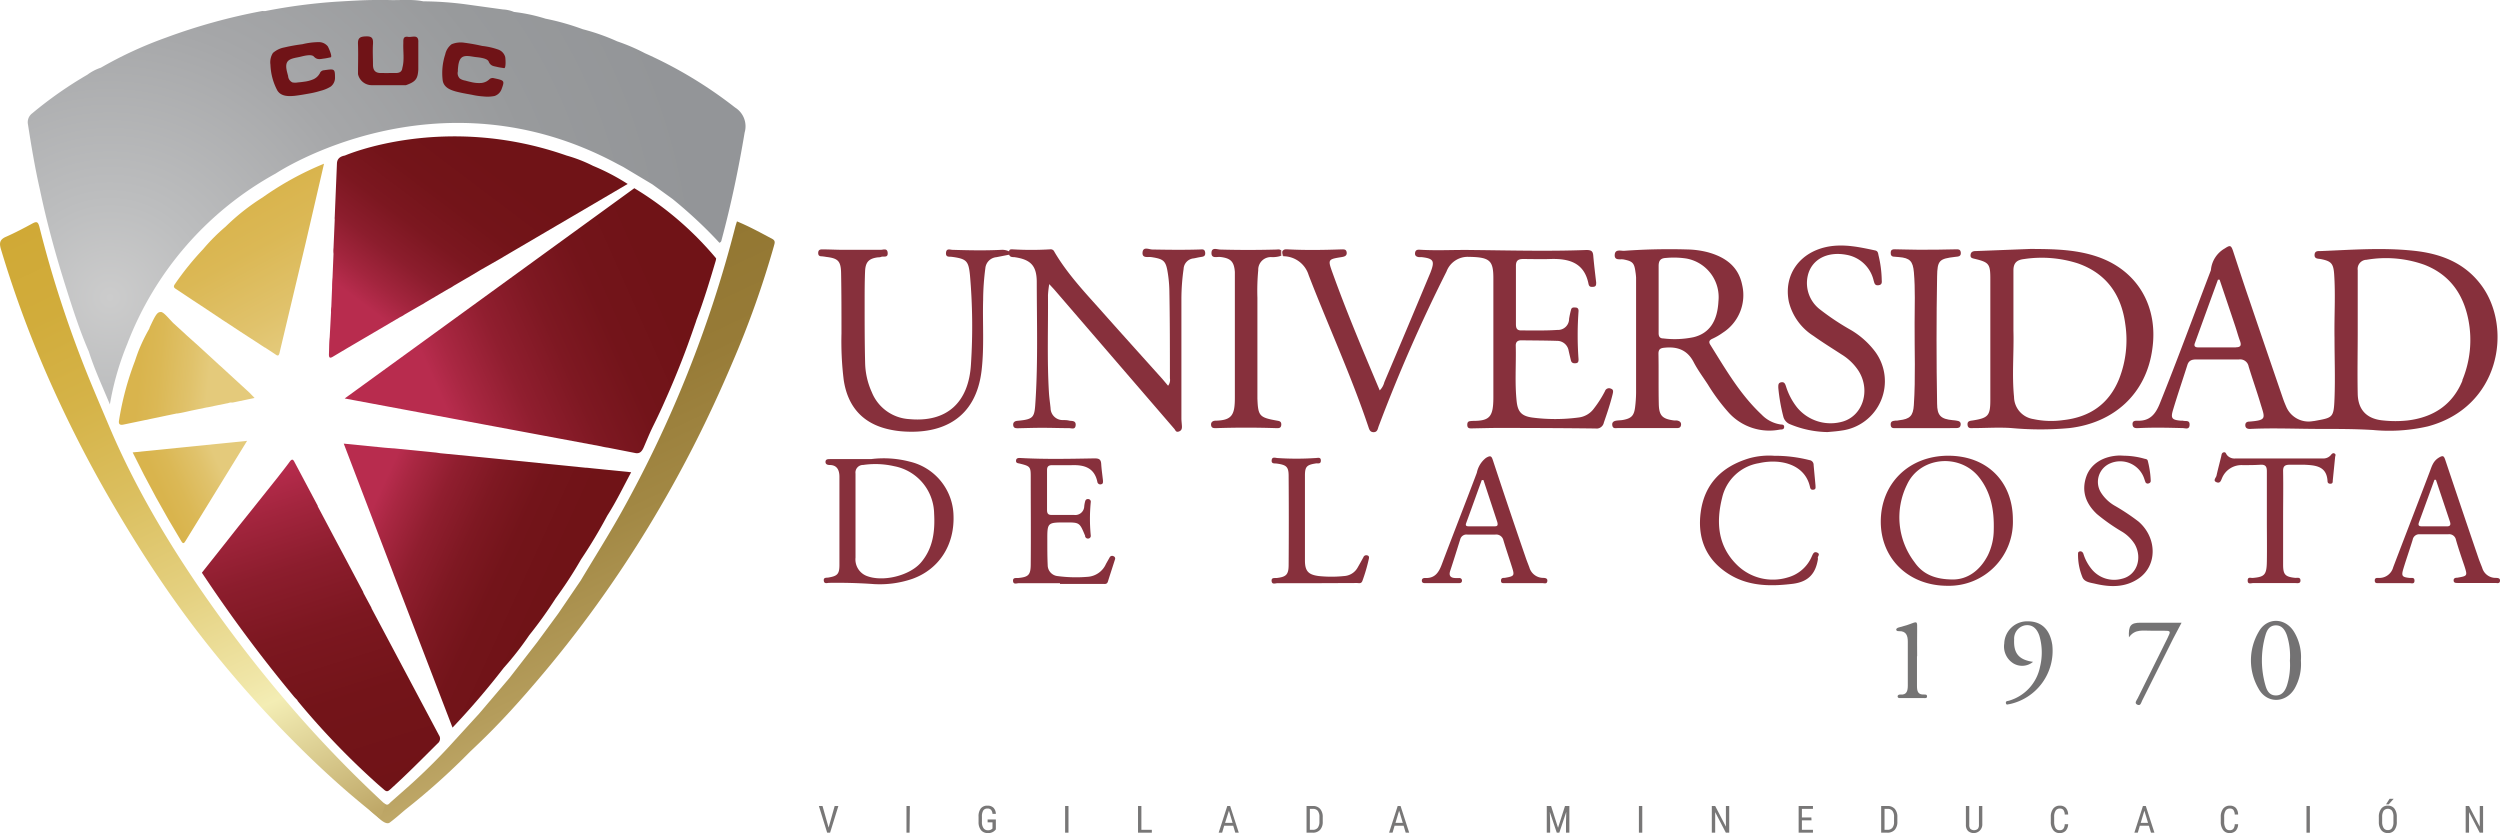 <svg xmlns="http://www.w3.org/2000/svg" xmlns:xlink="http://www.w3.org/1999/xlink" viewBox="0 0 452.3 150.72"><defs><style>.cls-1{fill:#87303c;}.cls-2{fill:#737273;}.cls-3{fill:#757474;}.cls-4{fill:#747374;}.cls-5{fill:#e5cfcb;}.cls-6{fill:url(#Degradado_sin_nombre_87);}.cls-7{fill:#701317;}.cls-8{fill:url(#Degradado_sin_nombre_32);}.cls-9{fill:url(#Degradado_sin_nombre_32-2);}.cls-10{fill:url(#Degradado_sin_nombre_25);}.cls-11{fill:url(#Degradado_sin_nombre_25-2);}.cls-12{fill:url(#Degradado_sin_nombre_25-3);}.cls-13{fill:url(#Degradado_sin_nombre_32-3);}.cls-14{fill:url(#Degradado_sin_nombre_23);}.cls-15{fill:url(#Degradado_sin_nombre_23-2);}.cls-16{fill:url(#Degradado_sin_nombre_66);}.cls-17{fill:#787777;}.cls-18{fill:url(#Degradado_sin_nombre_81);}.cls-19{fill:url(#Degradado_sin_nombre_66-2);}.cls-20{fill:url(#Degradado_sin_nombre_25-5);}</style><radialGradient id="Degradado_sin_nombre_87" cx="19.9" cy="53.82" r="108.03" gradientUnits="userSpaceOnUse"><stop offset="0" stop-color="#ccc"/><stop offset="0.16" stop-color="#bdbebf"/><stop offset="0.46" stop-color="#a6a7a9"/><stop offset="0.75" stop-color="#989a9c"/><stop offset="1" stop-color="#939598"/></radialGradient><linearGradient id="Degradado_sin_nombre_32" x1="25.21" y1="66.7" x2="37.82" y2="67.89" gradientUnits="userSpaceOnUse"><stop offset="0" stop-color="#d9b44d"/><stop offset="0.29" stop-color="#dbb855"/><stop offset="0.74" stop-color="#e0c26b"/><stop offset="1" stop-color="#e4ca7b"/></linearGradient><linearGradient id="Degradado_sin_nombre_32-2" x1="29.52" y1="89.65" x2="39.99" y2="84.89" xlink:href="#Degradado_sin_nombre_32"/><linearGradient id="Degradado_sin_nombre_25" x1="98.04" y1="108.5" x2="66.39" y2="93.98" gradientUnits="userSpaceOnUse"><stop offset="0" stop-color="#701317"/><stop offset="0.26" stop-color="#73141a"/><stop offset="0.48" stop-color="#7e1822"/><stop offset="0.7" stop-color="#901e2f"/><stop offset="0.9" stop-color="#a92742"/><stop offset="1" stop-color="#b82c4e"/></linearGradient><linearGradient id="Degradado_sin_nombre_25-2" x1="125.98" y1="57.93" x2="125.88" y2="57.89" xlink:href="#Degradado_sin_nombre_25"/><linearGradient id="Degradado_sin_nombre_25-3" x1="114.79" y1="34.07" x2="114.76" y2="34.05" xlink:href="#Degradado_sin_nombre_25"/><linearGradient id="Degradado_sin_nombre_32-3" x1="43.3" y1="37.56" x2="56.22" y2="61.22" xlink:href="#Degradado_sin_nombre_32"/><linearGradient id="Degradado_sin_nombre_23" x1="66.13" y1="144.38" x2="47.52" y2="84.8" gradientUnits="userSpaceOnUse"><stop offset="0" stop-color="#701317"/><stop offset="0.29" stop-color="#731419"/><stop offset="0.51" stop-color="#7c1720"/><stop offset="0.7" stop-color="#8c1d2d"/><stop offset="0.87" stop-color="#a3253e"/><stop offset="1" stop-color="#b82c4e"/></linearGradient><linearGradient id="Degradado_sin_nombre_23-2" x1="88.71" y1="29.24" x2="67.94" y2="56.71" xlink:href="#Degradado_sin_nombre_23"/><linearGradient id="Degradado_sin_nombre_66" x1="87.65" y1="61.63" x2="118.22" y2="126.3" gradientUnits="userSpaceOnUse"><stop offset="0" stop-color="#937732"/><stop offset="0.26" stop-color="#977b37"/><stop offset="0.55" stop-color="#a28844"/><stop offset="0.86" stop-color="#b49c5b"/><stop offset="1" stop-color="#bfa868"/></linearGradient><linearGradient id="Degradado_sin_nombre_81" x1="7.37" y1="39.69" x2="60.43" y2="151.93" gradientUnits="userSpaceOnUse"><stop offset="0" stop-color="#d0a936"/><stop offset="0.13" stop-color="#d1ac3b"/><stop offset="0.27" stop-color="#d5b348"/><stop offset="0.42" stop-color="#dbbf5f"/><stop offset="0.58" stop-color="#e4d07f"/><stop offset="0.74" stop-color="#f0e6a8"/><stop offset="0.78" stop-color="#f3edb4"/><stop offset="0.99" stop-color="#bfa868"/></linearGradient><linearGradient id="Degradado_sin_nombre_66-2" x1="114.75" y1="34.05" x2="114.75" y2="34.06" xlink:href="#Degradado_sin_nombre_66"/><linearGradient id="Degradado_sin_nombre_25-5" x1="121.19" y1="55.35" x2="80.48" y2="73.45" xlink:href="#Degradado_sin_nombre_25"/></defs><g id="Capa_2" data-name="Capa 2"><g id="Capa_1-2" data-name="Capa 1"><path class="cls-1" d="M449.1,51.85c-3.06-4.3-7.53-6-12.55-6.5-5.55-.58-11.1-.15-16.64.07-.52,0-1.13-.07-1.16.69s.65.67,1.12.76c1.87.37,2.28.79,2.42,2.67.27,3.87,0,7.75.07,11.62,0,3.63.14,7.28,0,10.9s-.31,3.49-3.73,4.12c0,0-.07,0-.11,0a4.39,4.39,0,0,1-4.93-2.68c-.19-.43-.37-.88-.53-1.33q-3.09-9-6.18-18.1c-1-2.9-1.94-5.82-2.9-8.73-.35-1-.55-1-1.49-.38A5,5,0,0,0,400,48.83a.88.88,0,0,1-.07.23c-3.05,8-6,16.06-9.2,24-.75,1.84-1.75,3.1-3.91,3.06-.42,0-1.05-.07-1,.67s.64.68,1.13.66c2.64-.13,5.28-.07,7.91,0,.49,0,1.24.36,1.28-.58s-.74-.6-1.21-.76a2.19,2.19,0,0,0-.36,0c-1.64-.14-1.89-.43-1.41-2,.81-2.71,1.73-5.39,2.58-8.08.27-.86.87-1,1.66-1,2.56,0,5.12,0,7.68,0a1.56,1.56,0,0,1,1.74,1.26c.67,2.21,1.45,4.39,2.11,6.6.83,2.76,1.28,3.12-1.91,3.38-.42,0-.82.13-.8.68s.44.67.92.65c4.22-.2,8.44,0,12.65,0,3.16,0,6.3,0,9.46.19a31.15,31.15,0,0,0,10-.65C452.24,73.67,454.55,59.55,449.1,51.85Zm-44.59,11h-6.83c-.51,0-.79-.2-.6-.73q2.09-5.76,4.19-11.52l.3,0c.95,2.82,1.9,5.63,2.84,8.45.29.87.52,1.75.84,2.61S405.35,62.83,404.51,62.83Zm41,6c-1.81,4.41-5.28,6.65-9.92,7.22a21.06,21.06,0,0,1-4.42,0c-2.92-.26-4.54-1.86-4.61-4.79-.08-3.75,0-7.51,0-11.26h0c0-3.71,0-7.42,0-11.14A1.65,1.65,0,0,1,428.15,47a20.66,20.66,0,0,1,10.49.91c4.53,1.77,7,5.24,7.93,9.9A18.94,18.94,0,0,1,445.48,68.79Z"/><path class="cls-1" d="M232.07,45.38c.26-.34.63-.27,1-.26,3.19.16,6.38.11,9.57,0,.45,0,.92-.08,1,.54s-.39.77-.9.85c-2.49.4-2.53.42-1.68,2.79,2.59,7.21,5.57,14.25,8.56,21.33a3.15,3.15,0,0,0,.83-1.48q4.13-9.73,8.21-19.51c.06-.14.13-.29.18-.44.76-2,.51-2.43-1.63-2.68l-.48,0c-.44-.05-.78-.23-.72-.75s.38-.62.85-.59c3.11.19,6.21,0,9.32.05,6.94.07,13.88.26,20.81,0,.9,0,1.19.2,1.26,1,.14,1.63.34,3.26.53,4.88,0,.4,0,.73-.5.78s-.78,0-.89-.54c-.77-3.86-3.56-4.6-6.93-4.49-1.64.06-3.28,0-4.92,0-.92,0-1.29.34-1.28,1.27,0,3.48,0,7,0,10.43,0,.64.05,1.21.91,1.22,2.2,0,4.4.06,6.59-.09a2,2,0,0,0,2.12-2,16,16,0,0,1,.35-1.64c.11-.49.5-.43.86-.41s.52.27.5.65a60.43,60.43,0,0,0,0,8.72c0,.39-.06.64-.45.7s-.81,0-.93-.5-.28-1.17-.41-1.75a2.11,2.11,0,0,0-2.1-1.79c-2.16-.07-4.32-.07-6.47-.1-.63,0-1,.26-1,.93.09,3.39-.2,6.79.17,10.17.21,1.87.92,2.6,2.79,2.87a32.05,32.05,0,0,0,8.36,0,4,4,0,0,0,2.82-1.63,19.74,19.74,0,0,0,2-3.14.77.77,0,0,1,1.06-.46c.52.17.43.56.33,1-.43,1.75-1,3.44-1.59,5.14a1.34,1.34,0,0,1-1.53,1.07c-5.76-.07-11.51-.09-17.27-.1-1.63,0-3.27.05-4.91.08-.47,0-1,.1-1-.64s.45-.64.89-.71h.12c3.05,0,3.7-.74,3.71-4.21q0-10.78,0-21.57c0-3.22-.6-3.85-4.48-3.9a4.09,4.09,0,0,0-4,2.66,287.53,287.53,0,0,0-12.16,27.69c-.07.18-.14.37-.2.56-.12.45-.3.83-.86.81s-.72-.39-.87-.84c-3.14-9.38-7.29-18.36-10.85-27.58a4.81,4.81,0,0,0-4.56-3.41C231.9,46,231.61,45.77,232.07,45.38Z"/><path class="cls-1" d="M379.51,46.46c-4-1.37-8.07-1.4-12.18-1.42l-9.81.38c-.46,0-.92.07-1,.65s.26.64.71.75c2.62.63,2.86.92,2.86,3.63q0,11,0,21.91c0,2.85-.38,3.26-3.19,3.71-.47.07-1,.08-.93.8s.63.58,1.07.58c2.31,0,4.62-.17,6.94,0a57.34,57.34,0,0,0,10.4,0c8.09-.94,13.88-6.21,15-14.19C390.53,55.63,386.87,49,379.51,46.46Zm3.87,22.12c-1.85,4.56-5.35,6.91-10.14,7.43a15.34,15.34,0,0,1-5.36-.19,4.11,4.11,0,0,1-3.5-4c-.4-4,0-8-.11-12,0-3.63,0-7.26,0-10.9,0-1.32.59-1.9,1.91-2.05a21.4,21.4,0,0,1,9.8.8c5.18,1.84,7.84,5.73,8.53,11A19.23,19.23,0,0,1,383.38,68.58Z"/><path class="cls-1" d="M322.12,76.79a6,6,0,0,1-3.43-1.8c-3.87-3.63-6.49-8.18-9.26-12.61-.33-.53-.19-.84.39-1.1a11.13,11.13,0,0,0,1.86-1.08,8.08,8.08,0,0,0,3.51-8.66c-.67-3.31-3-5-6.12-5.88a16.11,16.11,0,0,0-3.79-.53,113,113,0,0,0-11.49.25c-.6,0-1.57-.32-1.65.68-.1,1.16,1,.76,1.6.88,1.58.32,1.93.59,2.14,2.21a10,10,0,0,1,.12,1.07q0,10.43,0,20.85a22.75,22.75,0,0,1-.18,2.62c-.19,1.52-.68,2-2.15,2.28-.35.07-.72.07-1.07.11s-1,.13-.91.83.59.54,1,.54h10.55c.41,0,.81,0,.89-.54s-.3-.77-.78-.84l-.47,0c-2.13-.27-2.73-.86-2.77-3-.07-3,0-6.07-.06-9.1,0-.83.41-1,1.09-1.06,2.32-.24,4.13.39,5.28,2.61.73,1.41,1.69,2.7,2.54,4a34.87,34.87,0,0,0,3.85,5.19,9.92,9.92,0,0,0,9.26,3c.31,0,.71,0,.72-.46S322.43,76.82,322.12,76.79ZM306.42,61a16.73,16.73,0,0,1-5.47.23c-.66,0-.88-.34-.87-1,0-2,0-4.07,0-6.11s0-4,0-6c0-.95.33-1.4,1.3-1.45a15.26,15.26,0,0,1,3.7.1,7.1,7.1,0,0,1,5.82,7.74C310.71,58.15,309.24,60.3,306.42,61Z"/><path class="cls-1" d="M182.56,45.48c.05-.4.34-.37.62-.37a57.48,57.48,0,0,0,6.82,0,.7.7,0,0,1,.75.43c2.21,3.78,5.19,7,8.08,10.22,3.81,4.3,7.66,8.56,11.5,12.84l1,1.19a1.71,1.71,0,0,0,.33-1.35c0-5.31,0-10.62-.1-15.93a23.19,23.19,0,0,0-.28-3.1c-.34-2.22-.73-2.55-2.95-2.89-.62-.1-1.72.27-1.62-.85s1.17-.54,1.76-.53c2.83.05,5.66.09,8.49,0,.46,0,1-.19,1.08.56s-.44.74-.93.82-.78.17-1.17.23a2,2,0,0,0-1.8,1.9,38.7,38.7,0,0,0-.4,5.37q0,10.83,0,21.68c0,.43.06.87.09,1.31s0,.87-.55,1.06-.61-.24-.83-.49L190.75,52.4c-.24-.27-.49-.52-.92-1a18.59,18.59,0,0,0-.23,2c.05,5.91-.18,11.82.18,17.72.06.91.2,1.82.29,2.73A2.19,2.19,0,0,0,192.24,76c.4,0,.8,0,1.19.1s1.24-.08,1.18.81-.74.55-1.2.55c-1.6,0-3.2-.06-4.79-.06s-3,.05-4.43.08c-.41,0-.82,0-.88-.55s.31-.76.79-.8c3.11-.28,3.06-.67,3.26-3.87.43-7,.22-14.12.21-21.19,0-3-1.08-4.13-4.09-4.55-.33,0-.75,0-.9-.42A.5.5,0,0,1,182.56,45.48Z"/><path class="cls-1" d="M182.56,45.48l0,.6-2.29.45a2.21,2.21,0,0,0-2,2,45.71,45.71,0,0,0-.4,5.73c-.12,4.22.21,8.46-.27,12.68-1,8.81-7.13,11.64-14.29,11.11a17,17,0,0,1-2.83-.45c-4.5-1.11-7.14-4.13-7.84-8.89a57,57,0,0,1-.4-8.36c0-3.68,0-7.35-.07-11-.05-2.15-.58-2.62-2.7-2.87a7.86,7.86,0,0,0-.83-.11c-.47,0-.63-.23-.61-.67s.3-.59.72-.58c1.32,0,2.63.08,4,.08,2.19,0,4.38,0,6.58,0,.48,0,1.22-.37,1.27.58s-.8.5-1.22.71a1.27,1.27,0,0,1-.48.06c-1.68.2-2.32.82-2.39,2.54-.08,1.88-.08,3.76-.08,5.63,0,3.67,0,7.35.09,11a13.54,13.54,0,0,0,1.2,5.22,7.8,7.8,0,0,0,6.84,4.89c6.67.61,10.72-2.93,11.11-10a105.93,105.93,0,0,0-.18-16c-.26-2.64-.62-3-3.26-3.36-.43-.07-1.15.15-1.08-.73s.75-.55,1.19-.54c2.95.09,5.9.15,8.85,0A2.78,2.78,0,0,1,182.56,45.48Z"/><path class="cls-1" d="M330.65,78.17a18.27,18.27,0,0,1-6.75-1.4,2,2,0,0,1-1.27-1.44,32.52,32.52,0,0,1-.9-5.17c0-.47-.05-.9.54-1s.72.35.86.77a11.82,11.82,0,0,0,2,3.79,7.87,7.87,0,0,0,8.32,2.53c3.59-1.1,5-5.62,2.82-9.12a9.68,9.68,0,0,0-3.09-3c-1.7-1.11-3.44-2.18-5.09-3.36a10.16,10.16,0,0,1-4.45-6.17c-1-4.9,2-9.08,7.22-10,2.87-.49,5.63.12,8.4.71.53.11.53.57.61.92a20.4,20.4,0,0,1,.57,4.26c0,.45.17,1-.55,1.11s-.77-.39-.91-.84a6.12,6.12,0,0,0-4.92-4.66c-3.48-.66-6.32.83-7,3.79A6,6,0,0,0,329.29,56a45,45,0,0,0,5.58,3.71,15.06,15.06,0,0,1,4.35,3.87,9,9,0,0,1-6.07,14.32C332.25,78.05,331.33,78.1,330.65,78.17Z"/><path class="cls-1" d="M172.51,93.28a10.26,10.26,0,0,0-7.92-9.76,18.53,18.53,0,0,0-7-.46h-7.42c-.37,0-.8,0-.82.48s.38.58.76.59c1.38,0,1.75,1,1.76,2.09,0,5.35,0,10.7,0,16,0,1.67-.4,2-2,2.27-.37.06-.9-.06-.83.57s.61.4.95.39q3.83-.06,7.65.19a18.11,18.11,0,0,0,7.44-.92C169.86,103,172.7,98.66,172.51,93.28Zm-5.88,8.48c-2.07,2.43-7,3.61-9.93,2.4a3.21,3.21,0,0,1-1.92-3.28c0-2.52,0-5,0-7.54s0-5.11,0-7.66a1.37,1.37,0,0,1,1.39-1.56,15.18,15.18,0,0,1,5.58.22A8.88,8.88,0,0,1,169,92.87C169.18,96.08,168.83,99.17,166.63,101.76Z"/><path class="cls-1" d="M231.74,46.29a4.79,4.79,0,0,1-1.64.23,2.28,2.28,0,0,0-2.46,2.37,40.09,40.09,0,0,0-.15,5c0,5.79,0,11.58,0,17.36,0,.28,0,.56,0,.84.12,3.17.35,3.43,3.48,4,.43.08.87.1.84.75s-.47.63-.91.62q-5.46-.18-10.9,0c-.43,0-.82,0-.89-.54s.31-.8.79-.81c3.06-.06,3.52-1.1,3.51-4.28,0-7.1,0-14.21,0-21.31,0-.44,0-.88,0-1.32-.14-1.9-.78-2.5-2.66-2.71-.58-.06-1.6.34-1.57-.74s1-.61,1.6-.6c3.35.09,6.7.09,10.05,0,.34,0,.72-.13,1,.22A.88.88,0,0,1,231.74,46.29Z"/><path class="cls-1" d="M348.36,77.46H343c-.44,0-.9.07-.94-.6s.39-.7.84-.76c.23,0,.47,0,.71-.07,1.93-.22,2.51-.78,2.64-2.72.33-5,.11-9.9.14-14.84,0-3.07.14-6.14-.13-9.21-.17-2-.72-2.59-2.71-2.75l-.84-.07c-.51,0-.68-.3-.64-.79s.34-.56.75-.55c1.39,0,2.79.09,4.18.08,2.24,0,4.47,0,6.7-.07.49,0,1-.1,1.05.61s-.49.69-1,.75c-2.92.34-3.24.64-3.29,3.55q-.2,11.49,0,23c0,2.17.67,2.8,2.85,3,.24,0,.47.06.71.09.44.06.77.23.7.76s-.42.58-.87.58C352,77.45,350.19,77.46,348.36,77.46Z"/><path class="cls-1" d="M352.48,82.45c-7.09,0-12.21,5-12.21,11.93,0,6.73,5.09,11.62,12.1,11.6A11.56,11.56,0,0,0,364.17,94C364.16,87.11,359.47,82.45,352.48,82.45Zm8.23,13.39a10.65,10.65,0,0,1-1.07,4.63c-1.47,2.85-3.76,4.36-6.28,4.37-3.33,0-5.53-1-7-3.15a13.37,13.37,0,0,1-1.35-14c2.3-5,9.32-5.73,12.88-1.54C360.24,89,360.8,92.34,360.71,95.84Z"/><path class="cls-1" d="M191.77,105.51c-2.48,0-5,0-7.44,0-.37,0-1,.3-1.05-.39s.56-.51.95-.55c1.8-.18,2.23-.52,2.25-2.4.05-5.35,0-10.7,0-16.05,0-1.7-.18-1.8-2-2.25-.29-.07-.69-.06-.66-.53s.41-.5.79-.48c4.47.25,8.94.15,13.41.07.79,0,1.16.16,1.21,1,.06,1,.21,2,.32,3,0,.28.06.59-.31.68a.54.54,0,0,1-.71-.45c-.55-2.59-2.44-3.09-4.71-3-1.15,0-2.31,0-3.47,0-.66,0-.93.25-.92.92q0,3.6,0,7.19c0,.69.25.92.92.89,1.31,0,2.63,0,3.95,0a1.62,1.62,0,0,0,1.86-1.58,5.89,5.89,0,0,1,.15-.82c.07-.3.23-.5.58-.47a.48.48,0,0,1,.45.58,30.64,30.64,0,0,0,0,6,.48.48,0,0,1-.36.55.53.53,0,0,1-.66-.38s0-.07,0-.11c-1-2.41-1-2.41-3.52-2.41-3.32,0-3.33,0-3.32,3.28,0,1.48,0,3,.07,4.43a2,2,0,0,0,1.82,2,25.47,25.47,0,0,0,5.38.13,3.91,3.91,0,0,0,3.35-2.35l.65-1.15a.51.51,0,0,1,.71-.23.44.44,0,0,1,.26.59c-.42,1.33-.86,2.65-1.28,4-.17.55-.6.42-1,.42l-3.84,0h-3.83Z"/><path class="cls-1" d="M279.17,104.55a2.61,2.61,0,0,1-2.48-1.9c-.24-.64-.5-1.27-.71-1.91q-3-8.71-5.87-17.43c-.25-.75-.39-1-1.28-.46a4.54,4.54,0,0,0-1.64,2.68c-2.09,5.55-4.27,11.08-6.36,16.63-.54,1.43-1.25,2.5-3,2.41-.29,0-.57.08-.59.44s.2.49.53.49H264c.27,0,.48-.12.5-.4a.46.46,0,0,0-.51-.52l-.6,0c-.89,0-1.35-.36-1-1.36.63-1.89,1.21-3.79,1.81-5.69a1.16,1.16,0,0,1,1.3-.81c1.68,0,3.36,0,5,0A1.33,1.33,0,0,1,272,97.76c.47,1.56,1,3.11,1.49,4.66.57,1.76.53,1.82-1.27,2.13-.33,0-.66,0-.66.51s.37.44.69.44h3.47c1.12,0,2.24,0,3.35,0,.31,0,.79.21.87-.34S279.57,104.56,279.17,104.55Zm-8.71-9.33h-4.78c-.42,0-.58-.15-.42-.58.95-2.59,1.88-5.19,2.82-7.78l.31,0q1.26,3.81,2.51,7.62C271,94.92,271,95.22,270.46,95.22Z"/><path class="cls-1" d="M451.49,104.55a2.51,2.51,0,0,1-2.41-1.82c-.24-.63-.51-1.25-.72-1.89q-3-8.78-5.93-17.54c-.27-.81-.41-1-1.28-.45-1,.65-1.22,1.62-1.6,2.6-2.17,5.73-4.39,11.45-6.57,17.17a2.59,2.59,0,0,1-2.57,1.94c-.33,0-.78-.08-.77.48s.46.46.79.46c1.83,0,3.67,0,5.51,0,.34,0,.89.23.89-.44s-.53-.46-.89-.5c-1.36-.15-1.52-.34-1.12-1.67.53-1.75,1.14-3.48,1.68-5.23a1.2,1.2,0,0,1,1.29-1c1.72,0,3.44,0,5.15,0a1.24,1.24,0,0,1,1.39,1c.46,1.61,1,3.18,1.54,4.77.56,1.77.55,1.77-1.31,2.09-.33,0-.67.08-.65.51s.37.44.7.44h3.47c1.12,0,2.24,0,3.36,0,.32,0,.8.18.86-.36S451.89,104.56,451.49,104.55Zm-8.85-9.32q-2.22,0-4.44,0c-.64,0-.75-.23-.54-.79.93-2.54,1.86-5.09,2.78-7.63l.27,0q1.28,3.8,2.54,7.59C443.44,95,443.25,95.24,442.64,95.23Z"/><path class="cls-1" d="M321,82.46a25.22,25.22,0,0,1,6.35.78.86.86,0,0,1,.77.89c.11,1.23.23,2.46.34,3.69,0,.32.11.69-.33.77s-.59-.12-.67-.5c-.89-4.06-5.26-5.19-9.25-4.29A8.17,8.17,0,0,0,311.58,90c-1.13,4.48-.82,8.79,2.7,12.23a9.24,9.24,0,0,0,9.12,2.25,6.63,6.63,0,0,0,4.38-3.79c.21-.43.37-1,1-.71s0,.7.11,1a.69.69,0,0,1,0,.24c-.42,2.53-1.67,4-4.44,4.39-4.19.52-8.26.49-11.9-1.9-4-2.61-5.48-6.48-4.85-11.09.7-5.13,3.87-8.23,8.74-9.7A13.37,13.37,0,0,1,321,82.46Z"/><path class="cls-1" d="M413.06,93.77c0,2.8,0,5.59,0,8.39,0,1.82.39,2.2,2.22,2.39.36,0,.91-.16.92.47s-.61.47-1,.47q-3.78,0-7.55,0c-.37,0-1,.29-1-.45s.55-.45.92-.48c2.16-.19,2.51-.57,2.55-3s0-5,0-7.43c0-3,0-5.91,0-8.86,0-.88-.26-1.24-1.16-1.19-1.08.07-2.16.07-3.23.07A3.81,3.81,0,0,0,402,86.52c-.18.41-.32,1-1,.72s-.11-.78,0-1.15c.26-1.16.57-2.32.85-3.48.08-.3.06-.67.44-.77s.43.23.59.46a1.76,1.76,0,0,0,1.6.64c5.23,0,10.46,0,15.7,0a1.76,1.76,0,0,0,1.5-.59c.18-.23.39-.46.69-.3s.12.43.1.65c-.14,1.43-.29,2.86-.43,4.28,0,.24,0,.49-.34.53s-.59-.1-.6-.43c-.14-2.75-2.14-2.9-4.18-3-.87,0-1.76,0-2.63,0s-1.26.22-1.23,1.2C413.11,88.1,413.06,90.94,413.06,93.77Z"/><path class="cls-1" d="M384.34,82.45A14,14,0,0,1,388,83c.25.05.49.08.57.35a16.68,16.68,0,0,1,.54,3.65c0,.28-.2.42-.45.48a.45.45,0,0,1-.54-.35c-.08-.19-.13-.38-.2-.57a4.58,4.58,0,0,0-6.14-2.73,3.64,3.64,0,0,0-1.65,5.32,7.2,7.2,0,0,0,2.39,2.3,38.69,38.69,0,0,1,4.38,2.91c3.37,2.91,3.43,7.93.06,10.27-2.4,1.67-5.1,1.63-7.82,1-.88-.21-2-.29-2.38-1.18a10.71,10.71,0,0,1-.8-4.32c0-.24.15-.35.38-.38s.49.14.59.45a8.19,8.19,0,0,0,1.46,2.73,5.24,5.24,0,0,0,5.5,1.78c2.68-.6,3.78-3.7,2.32-6.27a7,7,0,0,0-2.28-2.24A34.28,34.28,0,0,1,379.37,93c-2-1.88-2.84-4.13-1.91-6.8.83-2.35,3.17-3.74,6.11-3.79Z"/><path class="cls-1" d="M238.2,105.51c-2.36,0-4.72,0-7.07,0-.37,0-1,.31-1.07-.38s.55-.52.94-.56c1.66-.2,2.12-.58,2.14-2.28q.06-8.08,0-16.18c0-1.68-.42-2-2.14-2.24-.39-.06-1,.1-.93-.6s.68-.42,1.08-.4a51.73,51.73,0,0,0,6.82,0c.4,0,1-.24,1,.45s-.53.47-.88.52c-1.67.26-2,.56-2,2.22q0,7.66,0,15.33c0,1.93.61,2.59,2.52,2.83a22.32,22.32,0,0,0,4.55,0,3,3,0,0,0,2.5-1.6c.34-.59.67-1.18,1-1.79a.55.55,0,0,1,.66-.36c.38.06.4.35.33.64a30.71,30.71,0,0,1-1.17,4c-.21.55-.66.37-1,.37Z"/><path class="cls-2" d="M415.05,114.33c-1.6-2.63-4.93-2.71-6.42,0a10.19,10.19,0,0,0,0,10.28c1.49,2.72,4.89,2.64,6.49,0a9,9,0,0,0,1.16-5.1A8.77,8.77,0,0,0,415.05,114.33ZM413.76,124c-.32.94-.84,1.82-2,1.82s-1.61-.84-1.88-1.76a16.38,16.38,0,0,1,0-9.18c.26-.9.74-1.73,1.86-1.74s1.66.84,2,1.78a12.33,12.33,0,0,1,.55,4.6A12.34,12.34,0,0,1,413.76,124Z"/><path class="cls-2" d="M367.82,119.74a3.08,3.08,0,0,1-3.56.28,3.59,3.59,0,0,1-1.65-3.61,4.14,4.14,0,0,1,4.27-4c2.45,0,4,1.46,4.42,4.26a9.86,9.86,0,0,1-7.72,10.72c-.26,0-.6.25-.67-.18s.34-.36.58-.45a8,8,0,0,0,5.6-6.16,10.81,10.81,0,0,0-.12-5.56c-.49-1.46-1.39-2.1-2.63-1.9a2.45,2.45,0,0,0-1.94,2.54C364.27,118.18,365.24,119.38,367.82,119.74Z"/><path class="cls-3" d="M346.82,118.74c0,1.79,0,3.59,0,5.38,0,.9.16,1.61,1.3,1.53.25,0,.53,0,.52.35s-.29.3-.54.3h-4.31c-.2,0-.43,0-.47-.26s.22-.41.46-.38c1.24.12,1.37-.75,1.38-1.61,0-2.67,0-5.35,0-8,0-1-.28-1.91-1.6-1.86-.18,0-.44,0-.49-.23s.23-.38.45-.44c.64-.2,1.31-.33,1.94-.58,1.45-.56,1.42-.58,1.39,1s0,3.19,0,4.78Z"/><path class="cls-4" d="M385.17,115.31c-.12-2.14.33-2.65,2.09-2.65h7.43c-.57,1.07-1.07,2-1.52,2.88-1.88,3.74-3.74,7.49-5.62,11.23-.17.35-.27,1-.87.72s-.11-.79.06-1.14c1.8-3.65,3.62-7.29,5.42-10.93.62-1.26.59-1.31-.76-1.31-.72,0-1.44,0-2.15,0C387.82,114.15,386.27,113.71,385.17,115.31Z"/><path class="cls-5" d="M231.74,46.29l0-.95.29,0a1.36,1.36,0,0,0,.14.93Z"/><path class="cls-6" d="M133,19.46a78.26,78.26,0,0,0-16.34-9.84,35.33,35.33,0,0,0-5-2.14,38.27,38.27,0,0,0-6.22-2.19,45,45,0,0,0-6.74-1.91,30.71,30.71,0,0,0-5.71-1.22,6,6,0,0,0-2-.45L84.26.78A61.69,61.69,0,0,0,76.58.24C74.43-.2,72.26.1,70.11,0c-.67,0-1.34,0-2,0-2.44,0-4.88.17-7.33.31A102.68,102.68,0,0,0,48,2h-.36a1,1,0,0,0-.24,0,106.46,106.46,0,0,0-17.35,4.8,72.56,72.56,0,0,0-11.81,5.45,8.46,8.46,0,0,0-2.42,1.26,72,72,0,0,0-10,7,2,2,0,0,0-.76,2c.62,4,1.28,7.93,2.17,11.84,1.22,5.84,2.79,11.58,4.58,17.26.5,1.59,1,3.17,1.53,4.75.82,2.45,1.7,4.88,2.73,7.25,1,3.15,2.4,6.17,3.81,9.56A51.31,51.31,0,0,1,23,62.28a59.41,59.41,0,0,1,26.9-30.9S79,12,111.75,29.68l1,.52,5.27,3.15L121.68,36q2.46,2,4.76,4.17,1.94,1.83,3.72,3.76a.33.33,0,0,0,.1-.06c.27-.15.25-.35.3-.51,1.72-6.39,3.07-12.85,4.16-19.38A4,4,0,0,0,133,19.46Z"/><path class="cls-7" d="M73.45,15.41H67.22a2.54,2.54,0,0,1-2.45-2c0-1.79.06-3.59,0-5.37-.07-1.19.36-1.43,1.48-1.46S67.54,7,67.48,8c-.08,1.23,0,2.47,0,3.7,0,1,.4,1.5,1.38,1.51s1.84,0,2.75,0c.6,0,1.11-.19,1.18-.92.41-1.48.11-3,.18-4.5,0-.62-.07-1.28.88-1.12.71.12,1.92-.57,1.83,1v3.84c0,.36,0,.71,0,1.07C75.58,14.29,75.2,14.78,73.45,15.41Z"/><path class="cls-7" d="M58.61,12.71a.85.85,0,0,0-.75.56,3.19,3.19,0,0,1-.31.44,2.59,2.59,0,0,1-.76.59,5.89,5.89,0,0,1-1.76.48c-.38.06-.75.1-1.13.13a2.64,2.64,0,0,1-1,0,1.37,1.37,0,0,1-.77-1.09c0-.12-.06-.23-.08-.35-.17-.66-.47-1.65-.06-2.28s1.49-.72,2.27-.9c.48-.11,2.06-.58,2.52-.06.64.69,1.23.43,1.88.36.39-.05.77-.14,1.16-.22s-.4-1.82-.53-2a2.07,2.07,0,0,0-1.59-.75,13,13,0,0,0-3,.38,32.52,32.52,0,0,0-3.25.58,4.33,4.33,0,0,0-2.07,1,3.1,3.1,0,0,0-.45,2.13,10.68,10.68,0,0,0,1.23,4.63c.66,1.12,2,1.1,3.12,1,.89-.1,1.78-.26,2.67-.42A16.51,16.51,0,0,0,58,16.43a6.47,6.47,0,0,0,1.84-.77,2,2,0,0,0,.77-1.56C60.6,12.42,60.55,12.43,58.61,12.71Z"/><path class="cls-7" d="M89.37,14.15a.87.87,0,0,0-.9.26,3.19,3.19,0,0,1-.44.31,2.54,2.54,0,0,1-.92.29,5.88,5.88,0,0,1-1.82-.15c-.37-.08-.74-.17-1.11-.28a2.36,2.36,0,0,1-1-.39,1.35,1.35,0,0,1-.34-1.29c0-.12,0-.24,0-.36.07-.68.13-1.71.73-2.16s1.66-.16,2.45-.06c.49.06,2.12.17,2.39.81.35.88,1,.83,1.63,1,.38.09.77.13,1.16.2s.26-1.85.19-2.06A2,2,0,0,0,90.23,9a13,13,0,0,0-3-.69A32.71,32.71,0,0,0,84,7.73,4.31,4.31,0,0,0,81.71,8a3.11,3.11,0,0,0-1.16,1.84,10.87,10.87,0,0,0-.45,4.77c.24,1.27,1.45,1.71,2.59,2,.88.22,1.77.37,2.65.53a14.08,14.08,0,0,0,2.12.31,6.64,6.64,0,0,0,2-.08,2,2,0,0,0,1.27-1.2C91.33,14.57,91.28,14.56,89.37,14.15Z"/><path class="cls-8" d="M46.06,72l-.61.13-3.35.7H42l-.39,0-.42.13-.07,0h0l-.57.12-.8.17h-.06l-.87.18h0l-1.24.26h-.07l-2.86.59-.5.11c-.65.15-1.3.3-2,.41H32l-1.79.37-1.18.25-6.67,1.39c-.59.13-.95,0-.83-.72a53.25,53.25,0,0,1,2.89-10.79c.2-.62.42-1.23.65-1.84A31.75,31.75,0,0,1,27,59.48a3.34,3.34,0,0,1,.17-.44C28,57.29,28.4,56.46,29,56.46a.47.47,0,0,1,.22,0c.46.15,1,.79,2,1.86l.13.13,1.82,1.66.6.56,0,0,2,1.79.15.13.08.08,2.51,2.3,0,0,1.19,1.1.12.1.09.08,5.24,4.81Z"/><path class="cls-9" d="M44.7,79.76,39.51,88.2h0l-5.94,9.66c-.25.44-.46.62-.8,0C29.63,92.69,26.7,87.36,24,81.85Z"/><path class="cls-10" d="M108.48,84.86l-1-.1-1.33-.14h-.05l-.14,0h0l-20.5-2.06L79.69,82l-.81-.12-7.61-.76c-.31,0-.62-.05-.93-.06L69.62,81l-7.43-.74,9,23.56a2.65,2.65,0,0,0,.11.3l10.57,27.52a140.26,140.26,0,0,0,9.27-10.82,56,56,0,0,0,4.61-5.9,77.31,77.31,0,0,0,4.81-6.71h0a74.2,74.2,0,0,0,4.56-7,90.64,90.64,0,0,0,4.75-7.92c1.6-2.5,2.89-5.18,4.32-7.85Z"/><path class="cls-11" d="M126,58a.41.41,0,0,1,0-.26C125.92,57.86,125.93,58,126,58Z"/><path class="cls-12" d="M114.76,34l0,0,0,0Z"/><path class="cls-11" d="M126,58a.41.41,0,0,1,0-.26C125.92,57.86,125.93,58,126,58Z"/><path class="cls-13" d="M47.51,35.72A39.72,39.72,0,0,0,40.82,41a34.85,34.85,0,0,0-4.07,4.08,52.32,52.32,0,0,0-5.09,6.3c-.31.43-.25.66.2.92l3,2,.78.51.76.5.78.52h0l3,2h0l.35.23h0l1,.65.74.49,0,0,1.26.83,1.54,1,1.28.83,1.52,1,.05,0,1.86,1.22c.51.4.68.3.82-.35l.16-.69h0L55.29,44l2.55-11,.26-1.12.52-2.26A55.66,55.66,0,0,0,47.51,35.72Z"/><path class="cls-14" d="M79.19,134.49c-2.81,2.79-5.58,5.61-8.52,8.26-.36.32-.63.63-1.17.13l-1-.86h0a138.42,138.42,0,0,1-14.61-15.16,1.39,1.39,0,0,1-.11-.21c-.19-.19-.38-.38-.56-.58l-.05-.06a259.83,259.83,0,0,1-16.62-22.36l0-.07,3.25-4.1,1.11-1.4,1.1-1.4,1.17-1.48,2.11-2.63,4.65-5.83.32-.4c.72-.94,1.47-1.86,2.16-2.82.41-.56.63-.41.88.11l4.19,7.89a.93.93,0,0,1,0,.1l3.08,5.81a.05.05,0,0,1,0,0l1.77,3.32s0,0,0,0l3.39,6.39,0,.09L67.22,110a.25.25,0,0,0,0,.07L79.41,133A1.09,1.09,0,0,1,79.19,134.49Z"/><path class="cls-15" d="M107.28,30a26.44,26.44,0,0,0-4.78-1.86c-22.23-7.8-40.1,0-40.1,0-1,.18-1.41.68-1.44,1.45h0l-.21,5.05v0l-.19,4.6a1.93,1.93,0,0,0,0,.48l-.22,5.15a4.62,4.62,0,0,0,0,1.05l-.18,4.32c-.06.6-.08,1.21-.08,1.81l-.14,3.44a5.25,5.25,0,0,0-.05,1L59.65,61c-.12,1-.09,2.07-.14,3.11,0,.51.1.79.67.45l2.42-1.44,9.81-5.76a4.38,4.38,0,0,0,.81-.47l3-1.73a4.4,4.4,0,0,0,.66-.39L78.18,54a6.71,6.71,0,0,0,.68-.4l2.25-1.32a6.73,6.73,0,0,0,1-.59l2.38-1.39c.23-.12.45-.25.67-.39l1.67-1,.31-.18,3.51-2,.54-.33,9.65-5.66.23-.13,12.49-7.33A40,40,0,0,0,107.28,30Z"/><path class="cls-16" d="M140,44.57a170.59,170.59,0,0,1-7.45,20.92c-2.18,5.15-4.52,10.21-7.06,15.19s-5.27,9.86-8.17,14.63-6,9.45-9.28,14c-3.47,4.83-7.17,9.53-11,14-2.84,3.33-5.77,6.6-8.88,9.68-1,1-2.05,2-3.11,3a124.13,124.13,0,0,1-11.73,10.51c-.93.78-1.83,1.6-2.81,2.32s-3-2-3.61-2.23c1.5-1.24,1.84-1.6,2.81-1.13.49.33.71-.11,1-.36l3.3-2.91a108.88,108.88,0,0,0,8.39-8.39l4.27-4.67,5.52-6.49,5-6.45L101,111l4.08-6c2.45-4.1,5-8.14,7.34-12.32A215.38,215.38,0,0,0,133,41.15c.09-.35.2-.69.33-1.1,2.23.92,4.32,2.07,6.42,3.19C140.38,43.6,140.12,44.07,140,44.57Z"/><path class="cls-17" d="M149.91,149.72l1.1-3.9h.67l-1.5,4.83h-.53l-1.5-4.83h.66Z"/><path class="cls-17" d="M164.56,150.65H164v-4.83h.61Z"/><path class="cls-17" d="M180.17,150.05l-.11.13a1.65,1.65,0,0,1-1.34.54,1.56,1.56,0,0,1-1.23-.52,2.3,2.3,0,0,1-.45-1.47v-.95a2.36,2.36,0,0,1,.41-1.52,1.47,1.47,0,0,1,1.21-.5,1.45,1.45,0,0,1,1.08.38,1.63,1.63,0,0,1,.43,1.1h-.61a1.23,1.23,0,0,0-.25-.71.8.8,0,0,0-.65-.25.87.87,0,0,0-.76.34,2,2,0,0,0-.25,1.08v1a1.89,1.89,0,0,0,.28,1.12.91.91,0,0,0,.8.39,1,1,0,0,0,.74-.24l.09-.08v-1.11h-.88v-.52h1.49Z"/><path class="cls-17" d="M193.31,150.65h-.61v-4.83h.61Z"/><path class="cls-17" d="M206.5,150.13h1.89v.52h-2.5v-4.83h.61Z"/><path class="cls-17" d="M223.11,149.39h-1.63l-.37,1.26h-.63l1.56-4.83h.52l1.56,4.83h-.63Zm-1.47-.52H223l-.66-2.2Z"/><path class="cls-17" d="M236.38,150.65v-4.83h1.15a1.67,1.67,0,0,1,1.31.53,2.18,2.18,0,0,1,.47,1.49v.81a2.11,2.11,0,0,1-.48,1.48,1.74,1.74,0,0,1-1.37.52Zm.6-4.31v3.79h.49a1.13,1.13,0,0,0,.94-.37,1.78,1.78,0,0,0,.3-1.08v-.86a1.72,1.72,0,0,0-.3-1.12,1.06,1.06,0,0,0-.88-.36Z"/><path class="cls-17" d="M253.94,149.39h-1.63l-.37,1.26h-.63l1.56-4.83h.52l1.56,4.83h-.63Zm-1.47-.52h1.32l-.66-2.2Z"/><path class="cls-17" d="M280.62,145.82l1.26,3.94,1.26-3.94h.79v4.83h-.61v-1.88l.05-1.88-1.26,3.76h-.46l-1.26-3.75.06,1.87v1.88h-.61v-4.83Z"/><path class="cls-17" d="M297.12,150.65h-.61v-4.83h.61Z"/><path class="cls-17" d="M312.85,150.65h-.61l-1.93-3.72v3.72h-.61v-4.83h.61l1.94,3.74v-3.74h.6Z"/><path class="cls-17" d="M327.74,148.42H326v1.71h2v.52h-2.59v-4.83H328v.52h-2v1.56h1.71Z"/><path class="cls-17" d="M340.34,150.65v-4.83h1.15a1.67,1.67,0,0,1,1.32.53,2.18,2.18,0,0,1,.46,1.49v.81a2.11,2.11,0,0,1-.47,1.48,1.76,1.76,0,0,1-1.38.52Zm.61-4.31v3.79h.49a1.1,1.1,0,0,0,.93-.37,1.66,1.66,0,0,0,.3-1.08v-.86a1.73,1.73,0,0,0-.29-1.12,1.07,1.07,0,0,0-.89-.36Z"/><path class="cls-17" d="M358.64,145.82v3.43a1.56,1.56,0,0,1-2.58,1.09,1.51,1.51,0,0,1-.39-1.09v-3.43h.61v3.41a1.1,1.1,0,0,0,.2.73,1.06,1.06,0,0,0,1.34,0,1.1,1.1,0,0,0,.21-.73v-3.41Z"/><path class="cls-17" d="M374.17,149.12a1.81,1.81,0,0,1-.44,1.18,1.46,1.46,0,0,1-1.12.42,1.39,1.39,0,0,1-1.15-.55,2.37,2.37,0,0,1-.43-1.5v-.88a2.34,2.34,0,0,1,.44-1.49,1.46,1.46,0,0,1,1.2-.54,1.43,1.43,0,0,1,1.08.41,1.86,1.86,0,0,1,.42,1.2h-.62a1.44,1.44,0,0,0-.25-.84.77.77,0,0,0-.63-.25.87.87,0,0,0-.76.38,2,2,0,0,0-.27,1.14v.88a2.2,2.2,0,0,0,.25,1.13.79.79,0,0,0,.72.39.84.84,0,0,0,.68-.24,1.46,1.46,0,0,0,.26-.84Z"/><path class="cls-17" d="M388.78,149.39h-1.64l-.37,1.26h-.62l1.55-4.83h.52l1.56,4.83h-.62Zm-1.48-.52h1.32l-.66-2.2Z"/><path class="cls-17" d="M404.92,149.12a1.75,1.75,0,0,1-.43,1.18,1.48,1.48,0,0,1-1.12.42,1.41,1.41,0,0,1-1.16-.55,2.43,2.43,0,0,1-.43-1.5v-.88a2.34,2.34,0,0,1,.44-1.49,1.48,1.48,0,0,1,1.2-.54,1.44,1.44,0,0,1,1.09.41,1.86,1.86,0,0,1,.41,1.2h-.61a1.52,1.52,0,0,0-.25-.84.77.77,0,0,0-.64-.25.88.88,0,0,0-.76.38,2.09,2.09,0,0,0-.26,1.14v.88a2.1,2.1,0,0,0,.25,1.13.79.79,0,0,0,.72.39.86.86,0,0,0,.68-.24,1.46,1.46,0,0,0,.26-.84Z"/><path class="cls-17" d="M417.9,150.65h-.61v-4.83h.61Z"/><path class="cls-17" d="M433.63,148.66a2.33,2.33,0,0,1-.43,1.52,1.42,1.42,0,0,1-1.19.54,1.47,1.47,0,0,1-1.18-.52,2.3,2.3,0,0,1-.45-1.47v-.91a2.36,2.36,0,0,1,.43-1.51,1.4,1.4,0,0,1,1.19-.55,1.44,1.44,0,0,1,1.19.52,2.41,2.41,0,0,1,.44,1.5Zm-.61-.84a2.05,2.05,0,0,0-.25-1.14,1,1,0,0,0-1.53,0,2.1,2.1,0,0,0-.26,1.12v.86a2.08,2.08,0,0,0,.26,1.13.86.86,0,0,0,.77.39.84.84,0,0,0,.75-.36,2,2,0,0,0,.26-1.1Zm-.7-3.3h.74l-.89,1h-.49Z"/><path class="cls-17" d="M449.24,150.65h-.61l-1.93-3.72v3.72h-.61v-4.83h.61l1.94,3.74v-3.74h.6Z"/><path class="cls-18" d="M68.64,148a15.6,15.6,0,0,1-1.78-1.41c-.7-.57-1.41-1.15-2.1-1.73q-2.09-1.74-4.11-3.56c-2.69-2.41-5.3-4.92-7.84-7.49A207.81,207.81,0,0,1,35.07,113.4c-3.5-4.62-6.77-9.39-9.86-14.28q-2.34-3.72-4.56-7.51a225.43,225.43,0,0,1-11-21.22A199.93,199.93,0,0,1,.17,45.09c-.35-1.17-.2-1.79,1-2.29,1.6-.71,3.16-1.53,4.7-2.37.77-.41,1-.31,1.25.58q1.75,7,4,13.85v0q2.57,7.85,5.76,15.47c.95,2.28,1.92,4.55,2.88,6.82,5.86,13.87,14.34,27.06,23.39,39q4.2,5.55,8.71,10.81A217.4,217.4,0,0,0,69.67,145.5,6,6,0,0,1,68.64,148Z"/><path class="cls-19" d="M114.76,34h0Z"/><path class="cls-20" d="M129.56,46.74a2.48,2.48,0,0,1-.11.57c-1.07,3.61-2.16,7.2-3.5,10.72,0-.08,0-.17,0-.26a.41.41,0,0,0,0,.26c0,.1-.23.69-.27.82l-.33.95c-.21.61-.43,1.22-.65,1.83-.43,1.22-.89,2.43-1.36,3.64q-1.41,3.62-3,7.17c-.63,1.44-1.3,2.87-2,4.29s-.81,1.7-1.85,4.14c-.34.8-.71,1.16-1.3,1.12h-.12l-5.09-1a10.6,10.6,0,0,1-1.25-.24L62.36,72.09,76.61,61.75l38.15-27.7,0,0A58.9,58.9,0,0,1,129.56,46.74Z"/></g></g></svg>